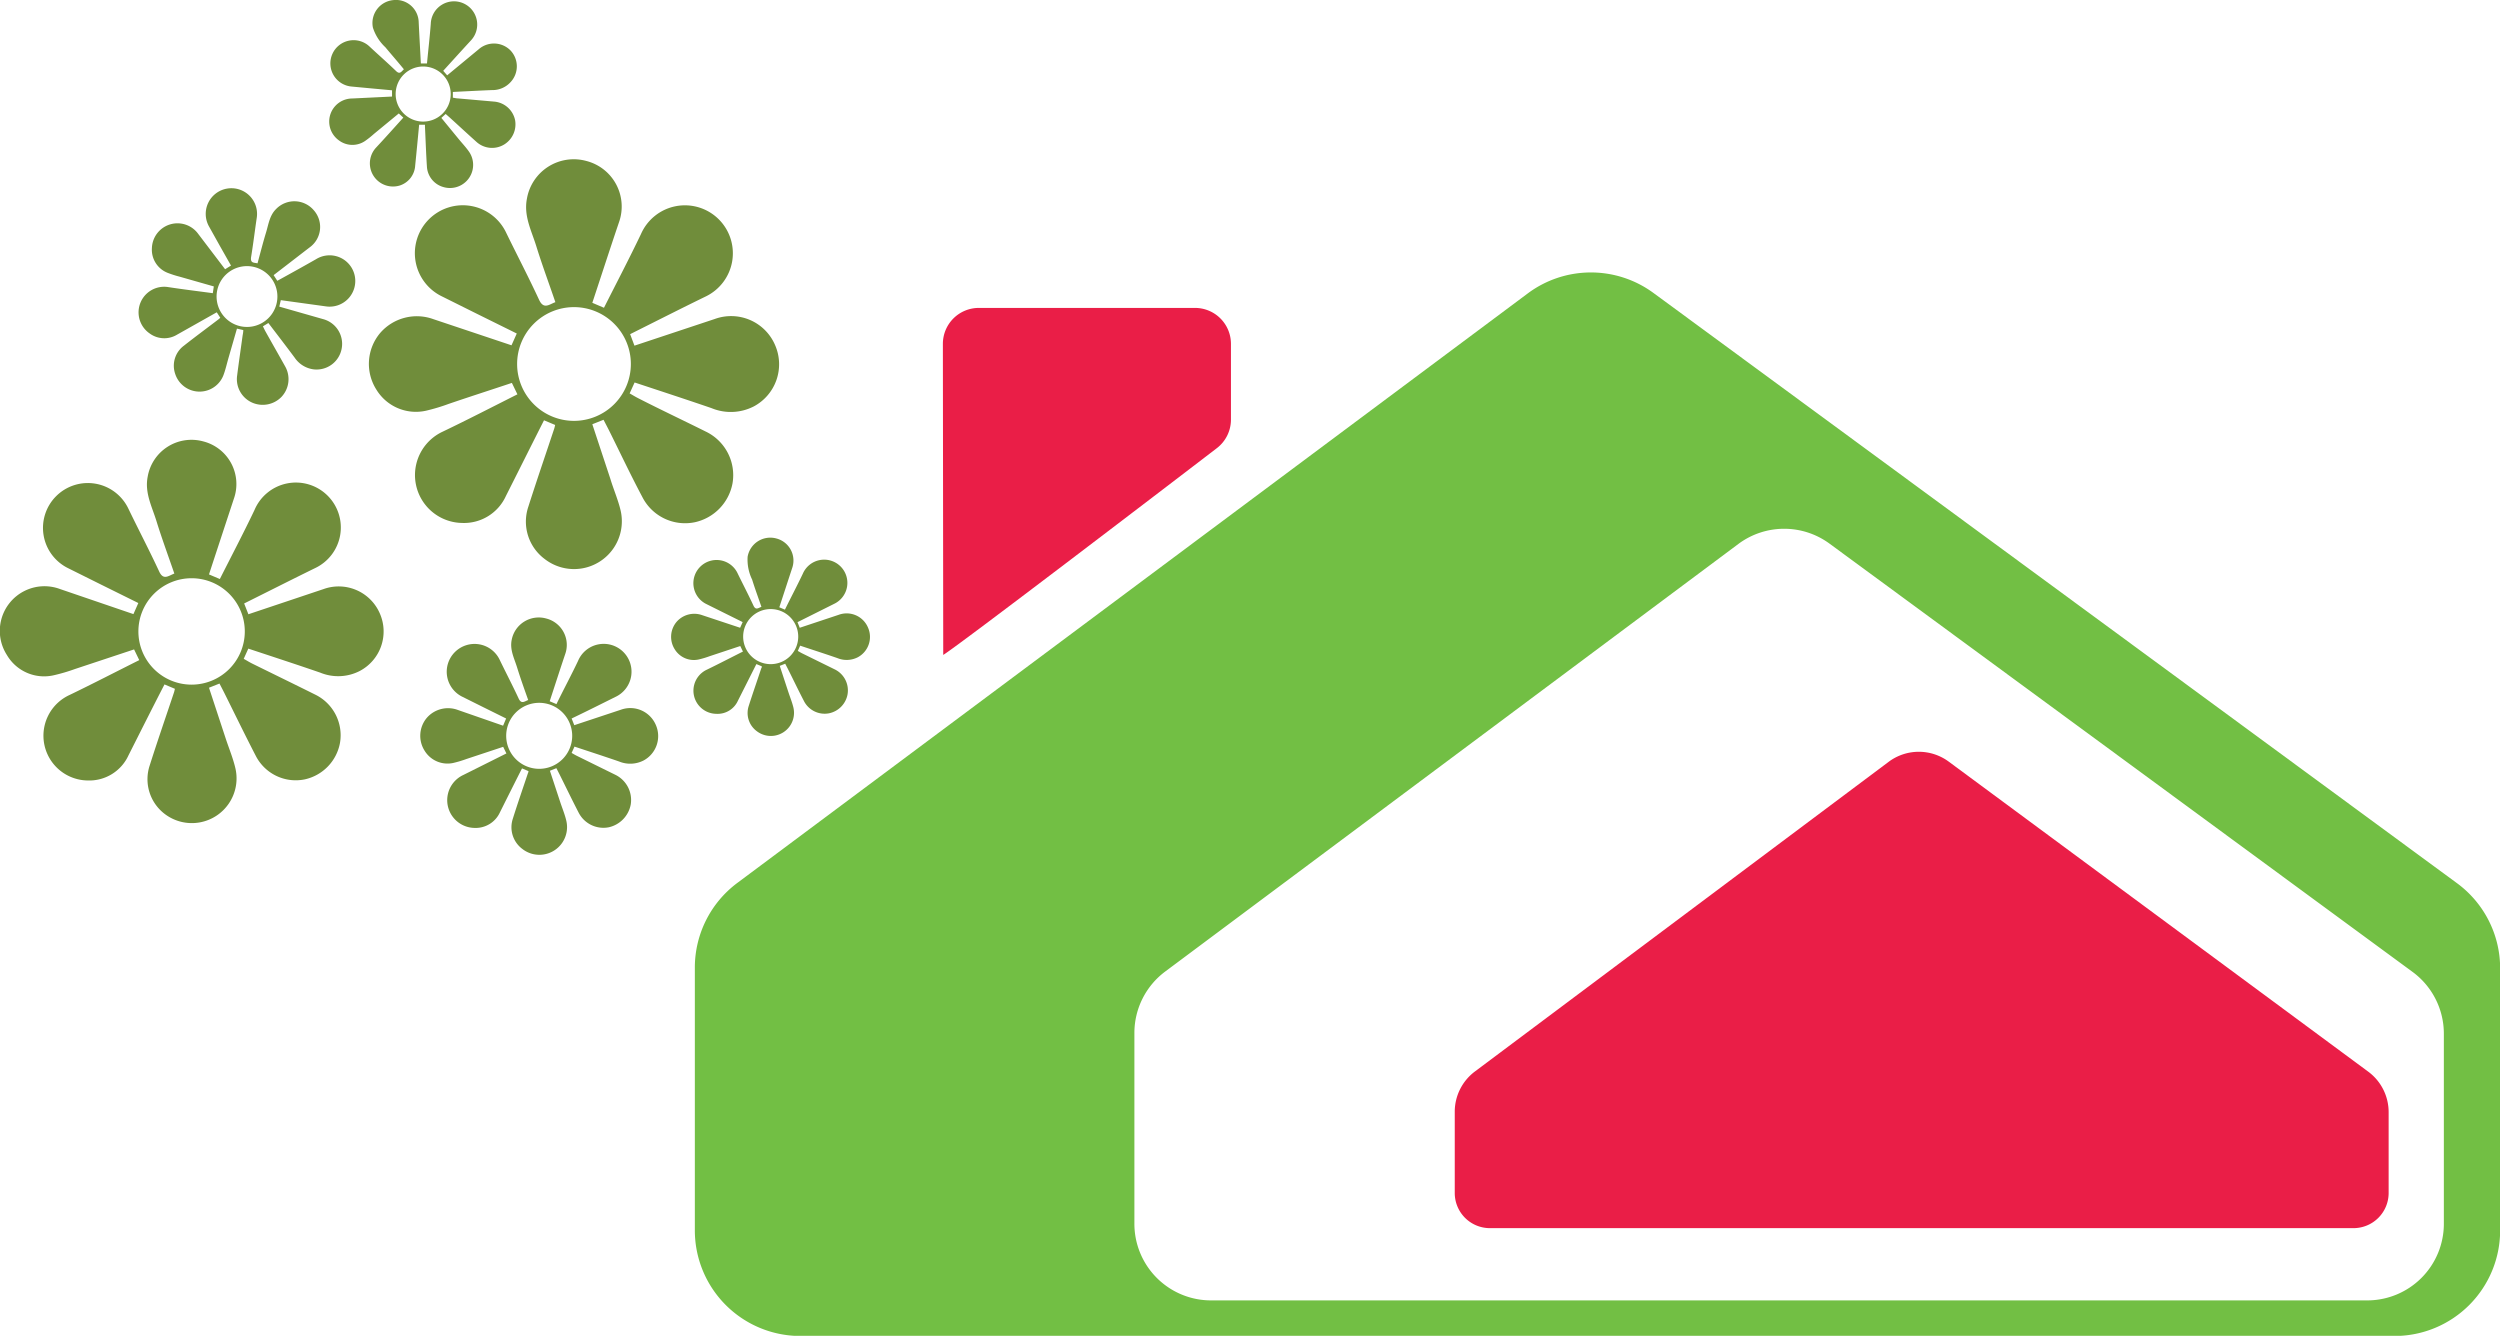 <svg id="Layer_1" data-name="Layer 1" xmlns="http://www.w3.org/2000/svg" viewBox="0 0 347.74 185.8"><defs><style>.cls-1{fill:#72bf44;}.cls-2{fill:#ea1e47;}.cls-3{fill:#708d3b;}</style></defs><title>daisy_home_Col_icon</title><path class="cls-1" d="M99,175.17V138.65a14.69,14.69,0,0,1,5.91-11.78l109.95-82a14.69,14.69,0,0,1,17.48-.06l111.77,82.1a14.69,14.69,0,0,1,6,11.84v36.45a14.69,14.69,0,0,1-14.69,14.69H113.68A14.69,14.69,0,0,1,99,175.17Zm71.8,9.77H331.62a10.66,10.66,0,0,0,10.66-10.66V147.84a10.66,10.66,0,0,0-4.35-8.59L256.86,79.7a10.66,10.66,0,0,0-12.68,0l-79.76,59.5a10.66,10.66,0,0,0-4.28,8.54v26.49A10.66,10.66,0,0,0,170.79,184.94Z" transform="translate(-2.35 -4.06)"/><path class="cls-2" d="M265.09,110l-57.6,43.11a7,7,0,0,0-2.79,5.58V170a4.89,4.89,0,0,0,4.88,4.89H329.71A4.89,4.89,0,0,0,334.6,170V158.74a7,7,0,0,0-2.83-5.61L273.41,110A7,7,0,0,0,265.09,110Z" transform="translate(-2.35 -4.06)"/><path class="cls-2" d="M133.55,95.16c2.19-1.35,30.37-22.87,38.08-28.78a5,5,0,0,0,1.94-3.93V51.89a5,5,0,0,0-5-5H138.5a5,5,0,0,0-5,5Z" transform="translate(-2.35 -4.06)"/><path class="cls-3" d="M110.16,52.06a6.65,6.65,0,0,0-8.39-3.63L90.6,52.14,90,50.54c3.6-1.8,7-3.53,10.51-5.24a6.67,6.67,0,1,0-9-8.69c-1.64,3.43-3.41,6.81-5.15,10.26l-1.62-.69C86,42.37,87.2,38.66,88.44,35a6.54,6.54,0,0,0-4.53-8.55,6.61,6.61,0,0,0-8.27,5.26c-.46,2.38.63,4.42,1.29,6.54.81,2.62,1.77,5.2,2.67,7.84-.88.32-1.62,1.06-2.27-.34-1.45-3.13-3.05-6.19-4.56-9.29a6.67,6.67,0,1,0-8.94,8.83l4.94,2.46,5.46,2.7-.73,1.64L62.62,48.45a6.74,6.74,0,0,0-7.4,1.94,6.67,6.67,0,0,0-.52,7.86,6.44,6.44,0,0,0,6.9,2.94,26.62,26.62,0,0,0,3.16-.95c2.92-1,5.83-1.93,8.79-2.92l.77,1.59c-3.5,1.76-6.92,3.53-10.39,5.19a6.66,6.66,0,0,0,2.69,12.7,6.4,6.4,0,0,0,6.1-3.75c1.76-3.48,3.51-7,5.3-10.53l1.55.65c-.06.25-.09.39-.13.51C78.24,67.3,77,70.9,75.84,74.54a6.48,6.48,0,0,0,2.28,7.28,6.65,6.65,0,0,0,10.57-6.69c-.35-1.52-1-3-1.44-4.46l-2.51-7.6,1.56-.62c.29.56.52,1,.75,1.45,1.54,3.09,3,6.19,4.63,9.26A6.67,6.67,0,0,0,99,76.7a6.81,6.81,0,0,0,5.24-5.41,6.72,6.72,0,0,0-3.72-7.2c-3.09-1.54-6.19-3-9.28-4.58-.43-.21-.85-.47-1.31-.73l.69-1.52c3.65,1.21,7.18,2.36,10.7,3.57a7,7,0,0,0,5.88-.24A6.64,6.64,0,0,0,110.16,52.06Zm-28,10.54A7.91,7.91,0,1,1,90.1,54.7,7.91,7.91,0,0,1,82.19,62.6Z" transform="translate(-2.35 -4.06)"/><path class="cls-3" d="M55.2,89.43A6.23,6.23,0,0,0,47.35,86L36.9,89.5,36.31,88c3.37-1.68,6.59-3.31,9.83-4.9A6.25,6.25,0,1,0,37.75,75c-1.53,3.21-3.19,6.37-4.82,9.6l-1.51-.64c1.17-3.58,2.3-7,3.45-10.5a6.12,6.12,0,0,0-4.24-8,6.18,6.18,0,0,0-7.74,4.92c-.43,2.22.59,4.13,1.21,6.12.76,2.46,1.65,4.87,2.5,7.34-.82.3-1.52,1-2.12-.31-1.36-2.93-2.86-5.79-4.26-8.69a6.24,6.24,0,1,0-8.36,8.27l4.62,2.3,5.11,2.53-.68,1.54L10.72,86a6.21,6.21,0,0,0-7.41,9.17A6,6,0,0,0,9.77,98a24.9,24.9,0,0,0,3-.88l8.23-2.73.72,1.49c-3.28,1.64-6.48,3.3-9.72,4.86a6.23,6.23,0,0,0,2.52,11.88,6,6,0,0,0,5.71-3.51c1.65-3.26,3.28-6.52,5-9.85l1.45.61c-.06.24-.08.36-.12.48-1.13,3.39-2.3,6.76-3.38,10.16a6.07,6.07,0,0,0,2.14,6.81A6.22,6.22,0,0,0,35.11,111c-.32-1.42-.89-2.78-1.35-4.17l-2.34-7.11,1.46-.58c.27.52.49.94.7,1.36,1.44,2.89,2.85,5.8,4.33,8.66a6.24,6.24,0,0,0,6.82,3.31,6.37,6.37,0,0,0,4.91-5.07,6.29,6.29,0,0,0-3.48-6.74c-2.89-1.44-5.79-2.85-8.69-4.28-.41-.2-.79-.44-1.22-.68l.64-1.42c3.41,1.13,6.72,2.21,10,3.34a6.56,6.56,0,0,0,5.5-.23A6.21,6.21,0,0,0,55.2,89.43ZM29,99.29a7.4,7.4,0,1,1,7.4-7.4A7.4,7.4,0,0,1,29,99.29Z" transform="translate(-2.35 -4.06)"/><path class="cls-3" d="M93.57,104.89a3.86,3.86,0,0,0-4.86-2.11l-6.48,2.15-.37-.93c2.09-1,4.08-2,6.09-3a3.87,3.87,0,1,0-5.2-5c-.95,2-2,3.95-3,6l-.94-.4c.73-2.22,1.42-4.37,2.14-6.51a3.79,3.79,0,0,0-2.63-5,3.83,3.83,0,0,0-4.8,3c-.27,1.38.37,2.56.75,3.79.47,1.52,1,3,1.55,4.55-.51.19-.94.61-1.32-.19-.84-1.81-1.77-3.59-2.64-5.39A3.87,3.87,0,1,0,66.71,101l2.87,1.43,3.17,1.57-.42,1L66,102.8a3.91,3.91,0,0,0-4.29,1.12,3.87,3.87,0,0,0-.3,4.56,3.73,3.73,0,0,0,4,1.7,15.43,15.43,0,0,0,1.83-.55l5.1-1.69.45.92c-2,1-4,2-6,3a3.86,3.86,0,0,0,1.56,7.36,3.71,3.71,0,0,0,3.54-2.17c1-2,2-4,3.07-6.11l.9.38c0,.15-.05.22-.08.3-.7,2.1-1.43,4.19-2.09,6.3A3.76,3.76,0,0,0,75,122.14a3.85,3.85,0,0,0,6.13-3.88c-.2-.88-.55-1.72-.84-2.59l-1.45-4.4.9-.36.43.84c.89,1.79,1.76,3.59,2.68,5.37a3.87,3.87,0,0,0,4.23,2,4,4,0,0,0,3-3.14A3.9,3.9,0,0,0,88,111.86l-5.38-2.65c-.25-.12-.49-.27-.76-.42l.4-.88c2.11.7,4.17,1.37,6.2,2.07a4.07,4.07,0,0,0,3.41-.14A3.85,3.85,0,0,0,93.57,104.89ZM77.35,111a4.59,4.59,0,1,1,4.59-4.59A4.59,4.59,0,0,1,77.35,111Z" transform="translate(-2.35 -4.06)"/><path class="cls-3" d="M123.08,91.34A3.22,3.22,0,0,0,119,89.58l-5.41,1.8-.31-.78,5.08-2.54a3.23,3.23,0,1,0-4.34-4.2c-.79,1.66-1.65,3.29-2.49,5l-.78-.33c.61-1.85,1.19-3.64,1.78-5.43a3.17,3.17,0,0,0-2.19-4.14,3.2,3.2,0,0,0-4,2.55,6.36,6.36,0,0,0,.63,3.17c.39,1.27.86,2.52,1.29,3.79-.43.15-.78.51-1.1-.16-.7-1.51-1.48-3-2.21-4.5a3.23,3.23,0,1,0-4.33,4.28l2.39,1.19,2.64,1.31-.35.79-5.27-1.75a3.26,3.26,0,0,0-3.58.94,3.23,3.23,0,0,0-.25,3.8,3.12,3.12,0,0,0,3.34,1.42,12.87,12.87,0,0,0,1.53-.46l4.25-1.41.37.77c-1.7.85-3.35,1.71-5,2.51a3.22,3.22,0,0,0,1.3,6.15,3.1,3.1,0,0,0,3-1.82l2.57-5.1.75.31c0,.12,0,.19-.06.25-.58,1.75-1.19,3.49-1.75,5.25a3.14,3.14,0,0,0,1.11,3.52,3.22,3.22,0,0,0,5.11-3.24c-.17-.73-.46-1.44-.7-2.16l-1.21-3.68.76-.3.36.7c.75,1.49,1.47,3,2.24,4.48a3.23,3.23,0,0,0,3.53,1.71,3.29,3.29,0,0,0,2.54-2.62,3.25,3.25,0,0,0-1.8-3.49l-4.49-2.21c-.21-.1-.41-.23-.63-.35l.33-.73c1.76.59,3.48,1.14,5.18,1.73a3.39,3.39,0,0,0,2.84-.12A3.21,3.21,0,0,0,123.08,91.34Zm-13.53,5.1a3.83,3.83,0,1,1,3.83-3.83A3.83,3.83,0,0,1,109.55,96.44Z" transform="translate(-2.35 -4.06)"/><path class="cls-3" d="M73.36,11.08a3.22,3.22,0,0,0-4.42-.17l-4.39,3.63L64,13.91c1.31-1.44,2.56-2.82,3.83-4.2a3.23,3.23,0,1,0-5.56-2.35c-.14,1.84-.35,3.67-.53,5.53l-.85,0c-.1-1.94-.21-3.83-.3-5.71A3.17,3.17,0,0,0,57,4.08,3.2,3.2,0,0,0,54.22,7.9a6.36,6.36,0,0,0,1.73,2.73c.83,1,1.71,2,2.58,3.07-.34.3-.55.76-1.08.25-1.2-1.16-2.46-2.26-3.68-3.4a3.23,3.23,0,1,0-2.49,5.55l2.66.25,2.94.27,0,.87-5.55.27a3.21,3.21,0,0,0-1.86,5.81,3.12,3.12,0,0,0,3.63.12,12.86,12.86,0,0,0,1.26-1l3.46-2.85.63.58c-1.27,1.41-2.51,2.8-3.78,4.16A3.22,3.22,0,0,0,58,29.85a3.1,3.1,0,0,0,2.1-2.76c.19-1.88.37-3.76.55-5.68l.81,0c0,.13,0,.19,0,.25.09,1.84.15,3.69.27,5.53a3.14,3.14,0,0,0,2.3,2.89,3.22,3.22,0,0,0,3.6-4.86c-.42-.62-.95-1.18-1.43-1.76l-2.46-3,.6-.55.59.52c1.23,1.12,2.46,2.26,3.7,3.37a3.23,3.23,0,0,0,3.91.32A3.29,3.29,0,0,0,74,20.79a3.25,3.25,0,0,0-2.94-2.6l-5-.44c-.23,0-.46-.07-.72-.1l0-.8c1.86-.09,3.65-.19,5.45-.26a3.39,3.39,0,0,0,2.61-1.14A3.21,3.21,0,0,0,73.36,11.08ZM62.58,20.72a3.83,3.83,0,1,1,2.19-5A3.83,3.83,0,0,1,62.58,20.72Z" transform="translate(-2.35 -4.06)"/><path class="cls-3" d="M49.87,52.58a3.56,3.56,0,0,0-2.61-4.14L41.2,46.71l.21-.9,6.23.86a3.57,3.57,0,1,0-1.34-6.55c-1.76,1-3.56,2-5.38,3l-.51-.79c1.71-1.31,3.36-2.59,5-3.85A3.5,3.5,0,0,0,46,33.31a3.54,3.54,0,0,0-5.25-.17c-.92.91-1.05,2.15-1.4,3.28-.43,1.41-.79,2.84-1.18,4.27-.49-.12-1,0-.9-.83.3-1.82.52-3.66.79-5.48a3.57,3.57,0,1,0-6.62,1.21l1.44,2.58L34.48,41l-.82.51-3.72-4.89a3.56,3.56,0,0,0-6.46,1.94A3.45,3.45,0,0,0,25.64,42a14.22,14.22,0,0,0,1.68.54l4.77,1.36-.14.94c-2.08-.28-4.13-.53-6.16-.84a3.56,3.56,0,0,0-2.64,6.43,3.43,3.43,0,0,0,3.83.18L32.5,47.5l.49.76-.21.19c-1.63,1.24-3.27,2.45-4.87,3.71a3.47,3.47,0,0,0-1.19,3.91,3.56,3.56,0,0,0,6.69.23c.3-.78.48-1.6.71-2.41l1.19-4.12.88.2c0,.33-.07.6-.11.87-.25,1.83-.52,3.66-.75,5.49a3.57,3.57,0,0,0,2.16,3.76,3.64,3.64,0,0,0,4-.81A3.6,3.6,0,0,0,42,55c-.9-1.61-1.82-3.22-2.72-4.83-.13-.23-.23-.46-.36-.72l.76-.46c1.25,1.64,2.46,3.21,3.65,4.81A3.76,3.76,0,0,0,46,55.44,3.55,3.55,0,0,0,49.87,52.58ZM34.32,48.8a4.23,4.23,0,1,1,5.88-1.11A4.23,4.23,0,0,1,34.32,48.8Z" transform="translate(-2.35 -4.06)"/></svg>